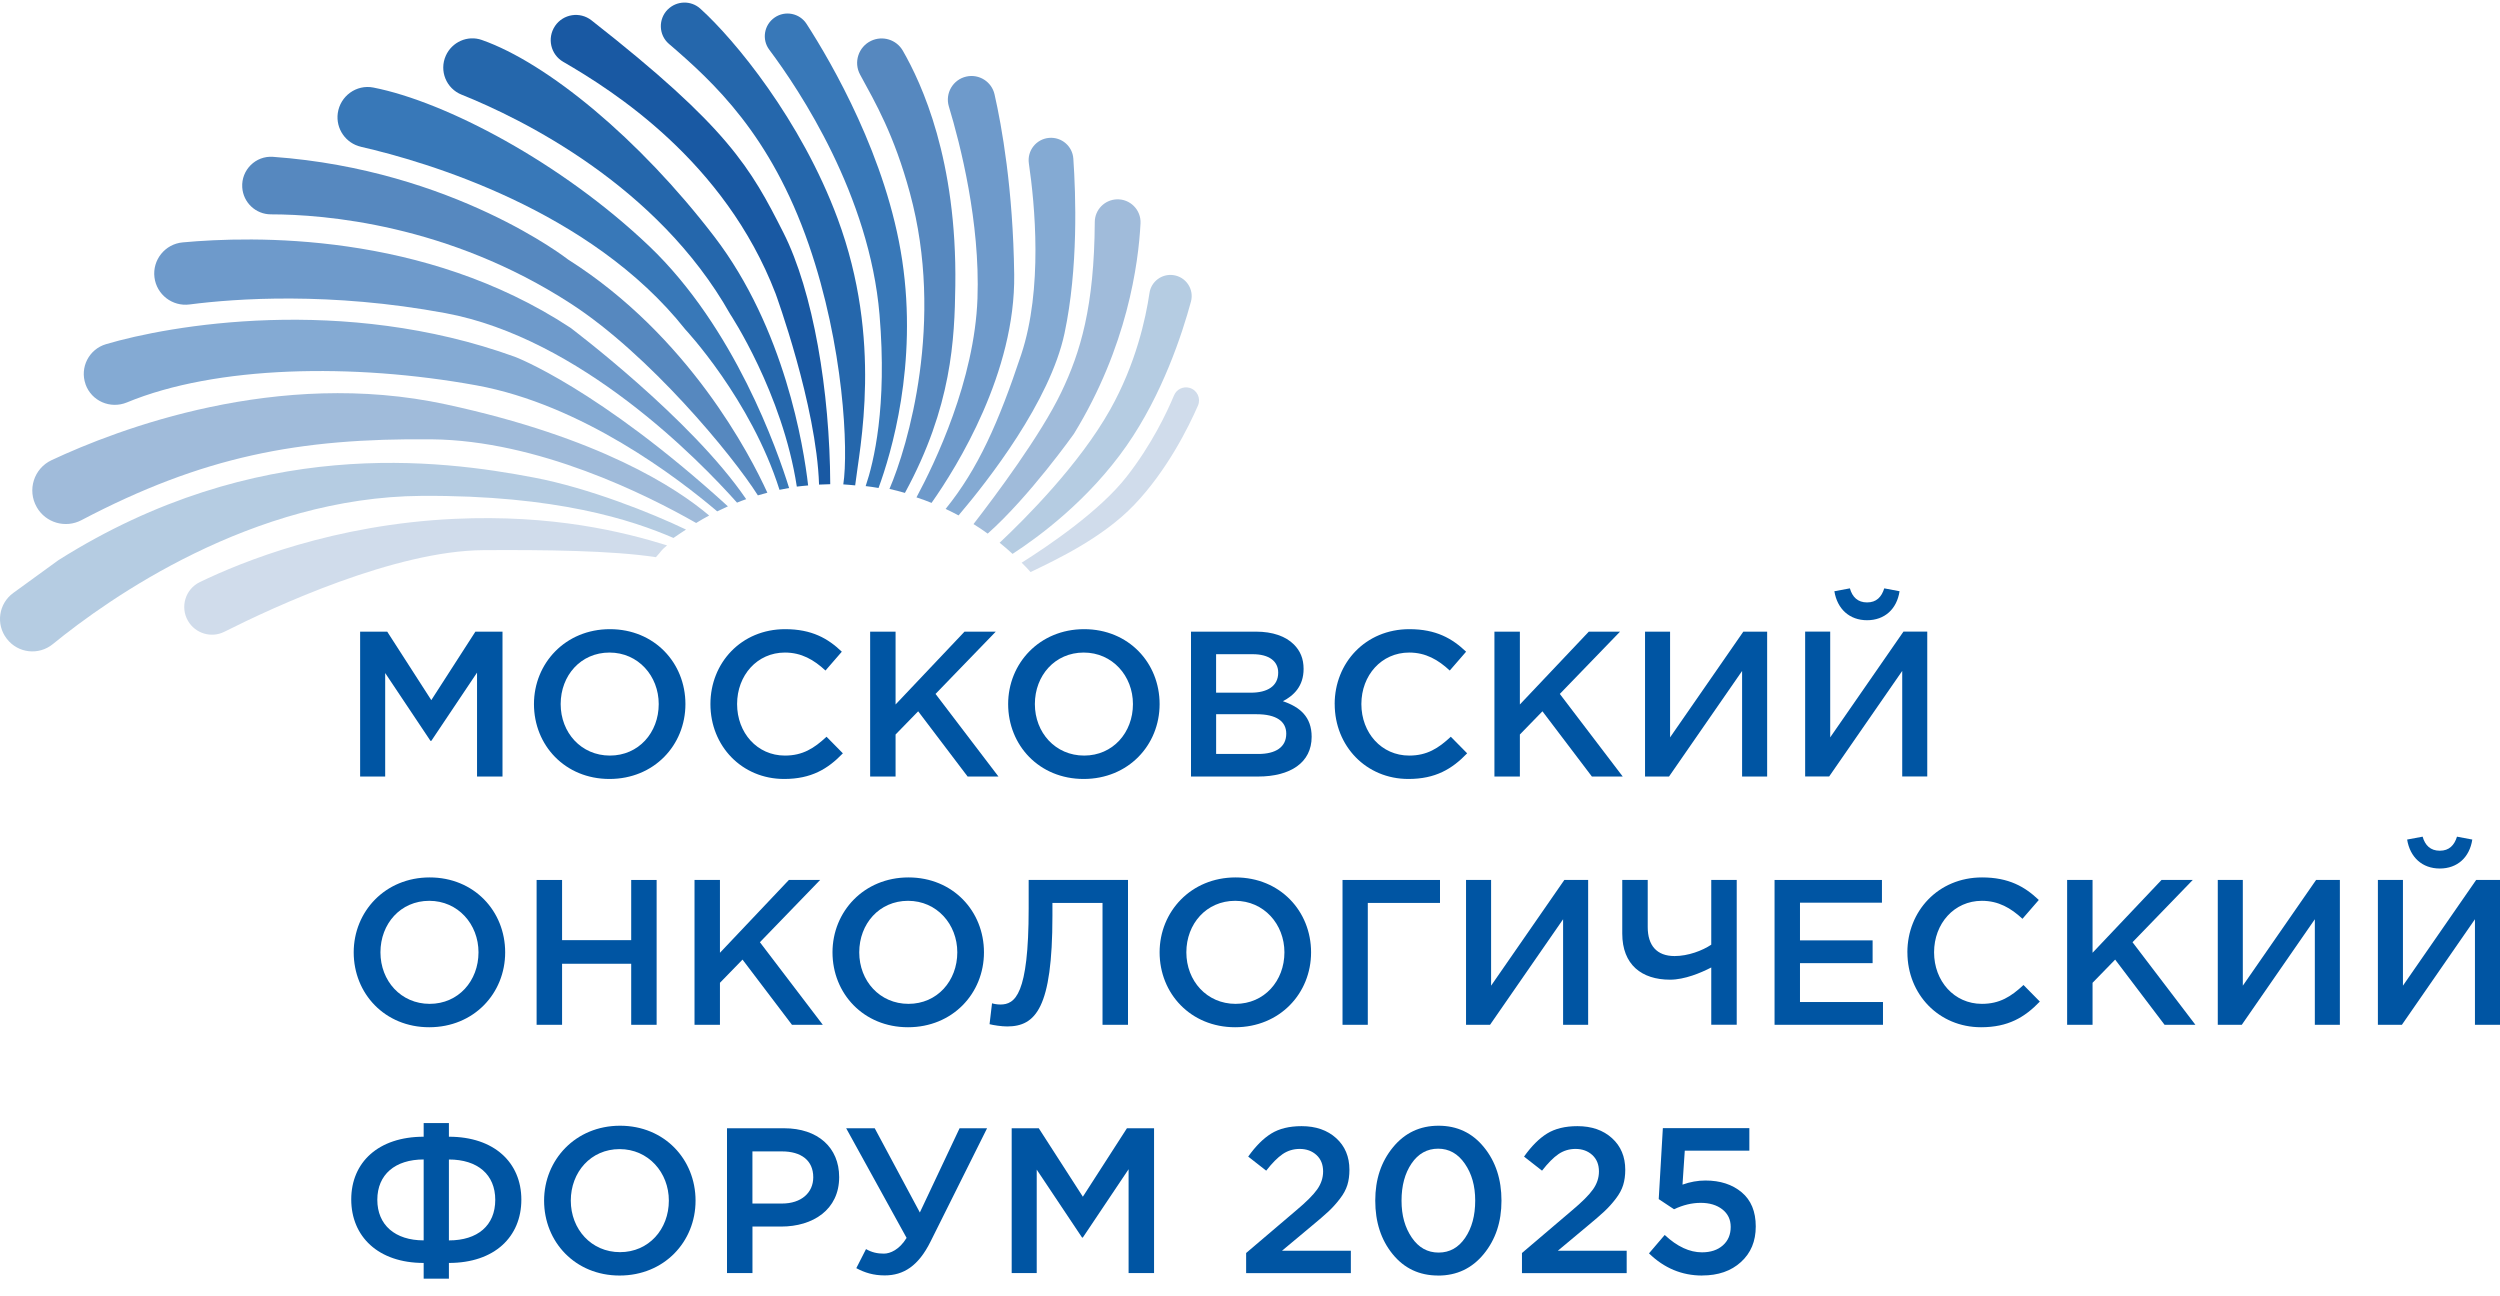 <svg width="135" height="70" viewBox="0 0 135 70" fill="none" xmlns="http://www.w3.org/2000/svg">
    <path d="M53.98 29.308C54.22 29.5 54.453 29.702 54.678 29.91C56.128 28.969 58.797 26.991 60.838 24.065C62.771 21.291 63.837 18.037 64.311 16.288C64.492 15.62 64.043 14.947 63.356 14.856C62.734 14.773 62.162 15.204 62.072 15.823C61.87 17.197 61.338 19.646 59.95 22.118C58.29 25.076 55.381 27.993 53.98 29.308Z" fill="#B5CCE2"/>
    <path d="M55.168 30.385C55.374 30.591 55.459 30.672 55.651 30.891C57.086 30.202 59.548 29.037 61.244 27.266C63.02 25.41 64.177 23.074 64.689 21.902C64.86 21.511 64.647 21.062 64.238 20.945C63.894 20.847 63.534 21.02 63.397 21.351C63.027 22.239 62.194 24.016 60.821 25.762C59.381 27.593 56.678 29.434 55.168 30.387" fill="#D0DCEB"/>
    <path d="M10.151 33.526C10.547 34.21 11.408 34.471 12.116 34.115C14.814 32.756 21.333 29.739 26.106 29.708C29.387 29.687 33.066 29.727 35.419 30.088C35.775 29.704 35.621 29.793 36.02 29.45C33.655 28.715 29.845 27.773 24.541 28.018C18.054 28.318 13.089 30.32 10.788 31.435C10.008 31.813 9.717 32.775 10.151 33.526Z" fill="#D0DCEB"/>
    <path d="M52.57 28.301C52.833 28.463 53.086 28.634 53.336 28.815C55.581 26.826 57.988 23.432 57.988 23.432C60.874 18.73 61.478 14.231 61.588 12.059C61.625 11.333 61.024 10.732 60.298 10.765C59.642 10.794 59.122 11.331 59.118 11.986C59.091 16.564 58.346 19.017 57.312 21.177C56.201 23.499 53.736 26.794 52.57 28.299" fill="#A0BBDA"/>
    <path d="M51.062 27.482C51.3 27.593 51.533 27.709 51.762 27.832C53.364 25.947 56.705 21.673 57.486 17.99C58.23 14.478 58.095 10.514 57.96 8.565C57.914 7.893 57.327 7.391 56.655 7.445C55.958 7.502 55.457 8.136 55.559 8.827C55.879 11.016 56.325 15.6 55.145 19.149C53.928 22.805 52.819 25.316 51.062 27.484" fill="#84AAD3"/>
    <path d="M0.363 34.486L0.372 34.499C0.971 35.277 2.09 35.402 2.852 34.782C5.873 32.318 13.615 26.838 22.77 26.777C30.071 26.73 34.154 28.095 36.367 29.049C36.519 28.937 36.888 28.704 37.044 28.596C35.177 27.699 31.784 26.351 28.85 25.791C23.735 24.815 13.829 23.513 3.156 30.248L0.717 32.019C-0.076 32.595 -0.236 33.71 0.361 34.486" fill="#B5CCE2"/>
    <path d="M49.49 26.858C49.767 26.948 50.038 27.048 50.304 27.156C51.7 25.173 54.836 20.113 54.767 14.83C54.707 10.211 54.093 6.803 53.706 5.099C53.552 4.414 52.873 3.983 52.189 4.133C51.463 4.291 51.024 5.036 51.238 5.748C51.862 7.812 52.93 12.002 52.784 16.114C52.628 20.533 50.497 24.986 49.488 26.86" fill="#6E9ACB"/>
    <path d="M48.032 26.402C48.312 26.465 48.591 26.535 48.866 26.617C51.404 21.958 51.548 18.304 51.587 15.427C51.683 8.627 49.771 4.509 48.752 2.737C48.408 2.137 47.659 1.909 47.037 2.206C46.355 2.533 46.084 3.365 46.446 4.031C47.276 5.554 48.281 7.273 49.136 10.425C51.017 17.341 49.026 24.097 48.03 26.404" fill="#5688BF"/>
    <path d="M46.744 26.249C46.977 26.278 47.21 26.309 47.441 26.351C48.125 24.493 49.565 19.692 48.718 14.05C47.89 8.53 44.929 3.424 43.556 1.293C43.181 0.71 42.399 0.554 41.829 0.948C41.257 1.343 41.126 2.134 41.544 2.689C43.204 4.907 46.952 10.554 47.495 16.996C47.913 21.967 47.183 24.967 46.746 26.249" fill="#3878B8"/>
    <path d="M36.061 0.508C35.538 1.03 35.563 1.89 36.123 2.37C38.547 4.449 41.622 7.277 43.674 13.209C45.565 18.672 45.821 24.328 45.538 26.157C45.709 26.163 46.011 26.198 46.179 26.211C46.416 24.188 47.683 18.408 45.232 11.804C43.254 6.473 39.664 2.133 37.819 0.469C37.315 0.013 36.544 0.032 36.063 0.51L36.061 0.508Z" fill="#2567AC"/>
    <path d="M29.97 1.407C29.531 2.061 29.735 2.947 30.416 3.34C33.081 4.884 39.129 8.694 41.882 15.856C41.882 15.856 44.092 21.89 44.229 26.168C44.429 26.157 44.631 26.149 44.833 26.147C44.814 21.149 43.917 15.745 42.3 12.556C40.534 9.073 39.342 6.898 31.939 1.097C31.316 0.61 30.413 0.75 29.97 1.405" fill="#1959A3"/>
    <path d="M24.928 5.112C28.12 6.394 35.489 9.977 39.428 16.96C39.428 16.96 42.254 21.221 43.028 26.277C43.207 26.252 43.458 26.231 43.639 26.214C43.398 24.111 42.376 17.742 38.569 12.773C34.518 7.484 29.547 3.398 26.018 2.158C25.25 1.887 24.404 2.266 24.073 3.009C23.709 3.826 24.096 4.779 24.926 5.112" fill="#2567AC"/>
    <path d="M19.495 7.928C22.984 8.729 31.881 11.324 37.004 17.786C37.004 17.786 40.547 21.561 42.093 26.45C42.266 26.413 42.439 26.38 42.611 26.352C41.985 24.328 39.669 17.682 35.044 13.28C30.304 8.771 24.066 5.496 20.163 4.728C19.247 4.547 18.369 5.186 18.24 6.11C18.124 6.948 18.669 7.737 19.493 7.926" fill="#3878B8"/>
    <path d="M13.081 10.115C13.131 10.935 13.809 11.575 14.631 11.575C17.507 11.578 24.209 12.108 30.829 16.399C35.051 19.135 39.541 24.563 40.925 26.75C41.093 26.698 41.266 26.65 41.437 26.606C40.513 24.58 37.194 18.14 30.671 14.01C30.671 14.01 24.504 9.174 14.743 8.469C13.807 8.4 13.025 9.177 13.081 10.113" fill="#5688BF"/>
    <path d="M8.341 14.98C8.458 15.908 9.307 16.561 10.233 16.441C12.736 16.118 17.831 15.756 24.044 16.907C31.345 18.261 37.752 24.844 39.799 27.142C39.962 27.075 40.128 27.012 40.294 26.956C37.327 22.599 30.798 17.695 30.798 17.695C22.877 12.489 13.595 12.747 9.864 13.089C8.914 13.176 8.223 14.033 8.341 14.98Z" fill="#6E9ACB"/>
    <path d="M4.618 20.75C4.941 21.659 5.958 22.1 6.851 21.732C11.667 19.738 19.068 19.599 25.722 20.808C31.43 21.846 36.617 25.818 38.729 27.614C38.918 27.52 39.112 27.429 39.307 27.343C32.301 20.958 27.811 19.27 27.811 19.27C18.509 15.902 9.123 17.575 5.723 18.586C4.803 18.858 4.3 19.845 4.62 20.748" fill="#84AAD3"/>
    <path d="M1.984 27.386C2.466 28.233 3.534 28.543 4.397 28.089C10.931 24.656 16.105 23.649 23.327 23.724C29.047 23.784 34.9 26.704 37.592 28.241C37.821 28.1 38.054 27.966 38.294 27.837C36.537 26.35 32.384 23.626 24.076 21.835C14.984 19.873 6.363 23.173 2.783 24.85C1.827 25.297 1.459 26.468 1.984 27.384" fill="#A0BBDA"/>
    <path d="M19.447 34.109H20.91L23.29 37.807L25.671 34.109H27.135V41.931H25.76V36.321L23.29 40.008H23.247L20.8 36.344V41.931H19.447V34.109Z" fill="#0055A3"/>
    <path d="M28.834 38.02C28.834 35.818 30.532 33.975 32.935 33.975C35.338 33.975 37.013 35.795 37.013 38.02C37.013 40.244 35.315 42.064 32.912 42.064C30.509 42.064 28.834 40.244 28.834 38.02ZM35.571 38.02C35.571 36.501 34.464 35.238 32.912 35.238C31.36 35.238 30.276 36.478 30.276 38.02C30.276 39.561 31.383 40.801 32.935 40.801C34.487 40.801 35.571 39.561 35.571 38.02Z" fill="#0055A3"/>
    <path d="M38.363 38.02C38.363 35.795 40.028 33.975 42.398 33.975C43.84 33.975 44.711 34.478 45.458 35.192L44.576 36.209C43.95 35.629 43.28 35.238 42.385 35.238C40.887 35.238 39.803 36.467 39.803 38.02C39.803 39.572 40.887 40.801 42.385 40.801C43.346 40.801 43.96 40.41 44.632 39.784L45.515 40.679C44.699 41.528 43.804 42.064 42.342 42.064C40.061 42.064 38.363 40.287 38.363 38.02Z" fill="#0055A3"/>
    <path d="M46.988 34.109H48.361V38.042L52.084 34.109H53.771L50.519 37.472L53.915 41.931H52.25L49.581 38.41L48.361 39.663V41.931H46.988V34.109Z" fill="#0055A3"/>
    <path d="M54.44 38.02C54.44 35.818 56.137 33.975 58.541 33.975C60.944 33.975 62.619 35.795 62.619 38.02C62.619 40.244 60.921 42.064 58.518 42.064C56.114 42.064 54.44 40.244 54.44 38.02ZM61.179 38.02C61.179 36.501 60.072 35.238 58.52 35.238C56.968 35.238 55.883 36.478 55.883 38.02C55.883 39.561 56.99 40.801 58.543 40.801C60.095 40.801 61.179 39.561 61.179 38.02Z" fill="#0055A3"/>
    <path d="M64.317 34.109H67.825C68.719 34.109 69.422 34.355 69.87 34.802C70.217 35.148 70.394 35.574 70.394 36.121C70.394 37.06 69.857 37.563 69.277 37.865C70.192 38.177 70.829 38.703 70.829 39.788C70.829 41.184 69.678 41.933 67.935 41.933H64.314V34.111L64.317 34.109ZM67.548 37.405C68.43 37.405 69.023 37.058 69.023 36.321C69.023 35.707 68.532 35.327 67.648 35.327H65.669V37.405H67.546H67.548ZM67.949 40.714C68.888 40.714 69.458 40.345 69.458 39.619C69.458 38.959 68.934 38.568 67.85 38.568H65.671V40.714H67.951H67.949Z" fill="#0055A3"/>
    <path d="M72.072 38.02C72.072 35.795 73.737 33.975 76.107 33.975C77.549 33.975 78.42 34.478 79.169 35.192L78.287 36.209C77.661 35.629 76.991 35.238 76.096 35.238C74.598 35.238 73.514 36.467 73.514 38.02C73.514 39.572 74.598 40.801 76.096 40.801C77.058 40.801 77.671 40.41 78.343 39.784L79.226 40.679C78.41 41.528 77.515 42.064 76.053 42.064C73.772 42.064 72.074 40.287 72.074 38.02" fill="#0055A3"/>
    <path d="M80.699 34.109H82.073V38.042L85.795 34.109H87.482L84.23 37.472L87.626 41.931H85.961L83.292 38.41L82.073 39.663V41.931H80.699V34.109Z" fill="#0055A3"/>
    <path d="M88.832 34.109H90.184V39.819L94.14 34.109H95.426V41.931H94.073V36.232L90.128 41.931H88.832V34.109Z" fill="#0055A3"/>
    <path d="M97.478 34.108H98.831V39.818L102.786 34.108H104.072V41.929H102.72V36.23L98.775 41.929H97.478V34.108ZM99.056 31.927L99.894 31.771C100.027 32.242 100.319 32.531 100.822 32.531C101.326 32.531 101.604 32.24 101.75 31.771L102.576 31.927C102.431 32.889 101.771 33.492 100.822 33.492C99.873 33.492 99.214 32.889 99.056 31.927Z" fill="#0055A3"/>
    <path d="M19.1 51.426C19.1 49.224 20.797 47.381 23.201 47.381C25.604 47.381 27.279 49.202 27.279 51.426C27.279 53.65 25.581 55.471 23.178 55.471C20.775 55.471 19.1 53.65 19.1 51.426ZM25.839 51.426C25.839 49.907 24.732 48.644 23.18 48.644C21.628 48.644 20.544 49.884 20.544 51.426C20.544 52.968 21.651 54.208 23.203 54.208C24.755 54.208 25.839 52.968 25.839 51.426Z" fill="#0055A3"/>
    <path d="M28.977 47.518H30.352V50.768H34.085V47.518H35.458V55.339H34.085V52.043H30.352V55.339H28.977V47.518Z" fill="#0055A3"/>
    <path d="M37.504 47.518H38.877V51.45L42.599 47.518H44.287L41.035 50.88L44.431 55.339H42.766L40.096 51.818L38.877 53.071V55.339H37.504V47.518Z" fill="#0055A3"/>
    <path d="M44.955 51.426C44.955 49.224 46.653 47.381 49.056 47.381C51.459 47.381 53.134 49.202 53.134 51.426C53.134 53.65 51.436 55.471 49.033 55.471C46.63 55.471 44.955 53.65 44.955 51.426ZM51.694 51.426C51.694 49.907 50.587 48.644 49.035 48.644C47.483 48.644 46.399 49.884 46.399 51.426C46.399 52.968 47.506 54.208 49.058 54.208C50.61 54.208 51.694 52.968 51.694 51.426Z" fill="#0055A3"/>
    <path d="M53.436 55.306L53.569 54.178C53.669 54.211 53.848 54.244 54.016 54.244C54.809 54.244 55.548 53.741 55.548 49.059V47.518H60.912V55.339H59.536V48.758H56.831V49.461C56.831 54.434 55.926 55.428 54.385 55.428C54.083 55.428 53.648 55.362 53.434 55.306" fill="#0055A3"/>
    <path d="M62.619 51.426C62.619 49.224 64.317 47.381 66.72 47.381C69.123 47.381 70.798 49.202 70.798 51.426C70.798 53.65 69.1 55.471 66.697 55.471C64.294 55.471 62.619 53.65 62.619 51.426ZM69.359 51.426C69.359 49.907 68.251 48.644 66.699 48.644C65.147 48.644 64.063 49.884 64.063 51.426C64.063 52.968 65.17 54.208 66.722 54.208C68.274 54.208 69.359 52.968 69.359 51.426Z" fill="#0055A3"/>
    <path d="M72.496 47.518H77.76V48.758H73.861V55.339H72.496V47.518Z" fill="#0055A3"/>
    <path d="M79.166 47.518H80.519V53.227L84.474 47.518H85.76V55.339H84.407V49.64L80.462 55.339H79.166V47.518Z" fill="#0055A3"/>
    <path d="M92.408 52.243C91.85 52.534 90.966 52.903 90.184 52.903C88.652 52.903 87.602 52.097 87.602 50.41V47.516H88.977V50.062C88.977 51.047 89.457 51.627 90.429 51.627C91.155 51.627 91.927 51.336 92.408 51.013V47.516H93.783V55.337H92.408V52.241V52.243Z" fill="#0055A3"/>
    <path d="M95.826 47.518H101.625V48.745H97.199V50.78H101.121V52.01H97.199V54.109H101.681V55.339H95.826V47.518Z" fill="#0055A3"/>
    <path d="M102.998 51.426C102.998 49.202 104.663 47.381 107.032 47.381C108.474 47.381 109.346 47.884 110.095 48.598L109.213 49.615C108.587 49.035 107.917 48.644 107.022 48.644C105.524 48.644 104.44 49.873 104.44 51.426C104.44 52.978 105.524 54.208 107.022 54.208C107.983 54.208 108.597 53.816 109.269 53.19L110.151 54.085C109.336 54.934 108.441 55.471 106.978 55.471C104.698 55.471 103 53.694 103 51.426" fill="#0055A3"/>
    <path d="M111.625 47.518H112.998V51.45L116.721 47.518H118.408L115.156 50.88L118.552 55.339H116.887L114.218 51.818L112.998 53.071V55.339H111.625V47.518Z" fill="#0055A3"/>
    <path d="M119.76 47.518H121.112V53.227L125.068 47.518H126.353V55.339H125.001V49.64L121.056 55.339H119.76V47.518Z" fill="#0055A3"/>
    <path d="M128.406 47.516H129.759V53.226L133.714 47.516H135V55.338H133.647V49.639L129.703 55.338H128.406V47.516ZM129.983 45.336L130.822 45.18C130.955 45.65 131.246 45.939 131.75 45.939C132.253 45.939 132.532 45.648 132.678 45.18L133.504 45.336C133.358 46.297 132.699 46.9 131.75 46.9C130.801 46.9 130.142 46.297 129.985 45.336" fill="#0055A3"/>
    <path d="M22.878 68.199C20.419 68.199 18.967 66.77 18.967 64.768C18.967 62.767 20.432 61.383 22.878 61.383V60.647H24.241V61.383C26.688 61.383 28.153 62.779 28.153 64.781C28.153 66.782 26.711 68.199 24.241 68.199V69.048H22.878V68.199ZM22.878 62.611C21.337 62.611 20.375 63.426 20.375 64.789C20.375 66.152 21.337 66.98 22.878 66.98V62.611ZM26.744 64.791C26.744 63.428 25.794 62.613 24.241 62.613V66.982C25.794 66.982 26.744 66.177 26.744 64.791Z" fill="#0055A3"/>
    <path d="M29.381 64.834C29.381 62.633 31.079 60.789 33.482 60.789C35.885 60.789 37.56 62.61 37.56 64.834C37.56 67.058 35.862 68.879 33.459 68.879C31.056 68.879 29.381 67.058 29.381 64.834ZM36.118 64.834C36.118 63.315 35.011 62.052 33.459 62.052C31.907 62.052 30.823 63.292 30.823 64.834C30.823 66.376 31.93 67.616 33.482 67.616C35.034 67.616 36.118 66.376 36.118 64.834Z" fill="#0055A3"/>
    <path d="M39.258 60.926H42.341C44.162 60.926 45.315 61.966 45.315 63.564C45.315 65.318 43.906 66.234 42.185 66.234H40.633V68.747H39.258V60.926ZM42.229 64.991C43.267 64.991 43.916 64.411 43.916 63.572C43.916 62.657 43.257 62.176 42.229 62.176H40.631V64.991H42.229Z" fill="#0055A3"/>
    <path d="M46.241 68.479L46.765 67.451C47.077 67.63 47.379 67.696 47.726 67.696C48.074 67.696 48.565 67.484 48.956 66.847L45.693 60.926H47.235L49.672 65.474L51.817 60.926H53.302L50.252 67.039C49.593 68.368 48.787 68.872 47.772 68.872C47.169 68.872 46.698 68.726 46.241 68.481" fill="#0055A3"/>
    <path d="M54.631 60.926H56.094L58.474 64.623L60.854 60.926H62.319V68.747H60.944V63.138L58.474 66.825H58.43L55.983 63.16V68.747H54.631V60.926Z" fill="#0055A3"/>
    <path d="M67.291 68.746V67.662L69.983 65.371C70.535 64.909 70.916 64.529 71.13 64.225C71.342 63.923 71.448 63.601 71.448 63.259C71.448 62.887 71.33 62.592 71.09 62.371C70.851 62.153 70.549 62.042 70.185 62.042C69.842 62.042 69.536 62.136 69.263 62.321C68.991 62.506 68.695 62.806 68.375 63.216L67.403 62.456C67.805 61.89 68.221 61.474 68.65 61.21C69.078 60.946 69.624 60.812 70.287 60.812C71.055 60.812 71.677 61.029 72.154 61.46C72.63 61.892 72.869 62.462 72.869 63.17C72.869 63.476 72.832 63.75 72.757 63.992C72.682 64.233 72.551 64.481 72.359 64.728C72.17 64.978 71.964 65.205 71.746 65.411C71.525 65.617 71.221 65.879 70.834 66.199L69.226 67.541H72.946V68.748H67.293L67.291 68.746Z" fill="#0055A3"/>
    <path d="M77.661 68.879C76.648 68.879 75.828 68.494 75.202 67.722C74.576 66.952 74.264 65.989 74.264 64.834C74.264 63.679 74.582 62.734 75.219 61.956C75.855 61.178 76.677 60.789 77.682 60.789C78.687 60.789 79.505 61.176 80.135 61.952C80.766 62.726 81.08 63.688 81.08 64.836C81.08 65.984 80.762 66.935 80.125 67.714C79.488 68.492 78.666 68.881 77.661 68.881M76.236 66.829C76.604 67.37 77.087 67.639 77.684 67.639C78.281 67.639 78.758 67.372 79.12 66.84C79.482 66.307 79.661 65.639 79.661 64.834C79.661 64.029 79.474 63.38 79.101 62.839C78.729 62.298 78.248 62.029 77.659 62.029C77.07 62.029 76.586 62.295 76.224 62.828C75.862 63.361 75.683 64.029 75.683 64.834C75.683 65.639 75.868 66.288 76.236 66.829Z" fill="#0055A3"/>
    <path d="M82.186 68.746V67.662L84.878 65.371C85.429 64.909 85.81 64.529 86.024 64.225C86.237 63.923 86.343 63.601 86.343 63.259C86.343 62.887 86.224 62.592 85.985 62.371C85.746 62.153 85.444 62.042 85.08 62.042C84.737 62.042 84.431 62.136 84.158 62.321C83.885 62.506 83.59 62.806 83.27 63.216L82.298 62.456C82.7 61.89 83.116 61.474 83.544 61.21C83.973 60.946 84.518 60.812 85.182 60.812C85.95 60.812 86.572 61.029 87.048 61.46C87.525 61.892 87.764 62.462 87.764 63.17C87.764 63.476 87.726 63.75 87.651 63.992C87.577 64.233 87.445 64.481 87.254 64.728C87.065 64.978 86.859 65.205 86.64 65.411C86.42 65.617 86.116 65.879 85.729 66.199L84.121 67.541H87.841V68.748H82.188L82.186 68.746Z" fill="#0055A3"/>
    <path d="M91.916 68.879C90.822 68.879 89.865 68.479 89.045 67.682L89.894 66.688C90.564 67.314 91.236 67.626 91.906 67.626C92.376 67.626 92.751 67.501 93.034 67.251C93.317 67.002 93.458 66.669 93.458 66.251C93.458 65.855 93.306 65.541 93.007 65.306C92.705 65.071 92.316 64.954 91.839 64.954C91.363 64.954 90.888 65.069 90.397 65.3L89.571 64.752L89.794 60.92H94.465V62.137H90.978L90.855 63.97C91.265 63.822 91.679 63.748 92.095 63.748C92.892 63.748 93.543 63.96 94.051 64.384C94.557 64.809 94.811 65.422 94.811 66.228C94.811 67.033 94.544 67.665 94.011 68.15C93.479 68.635 92.78 68.876 91.916 68.876" fill="#0055A3"/>
</svg>
